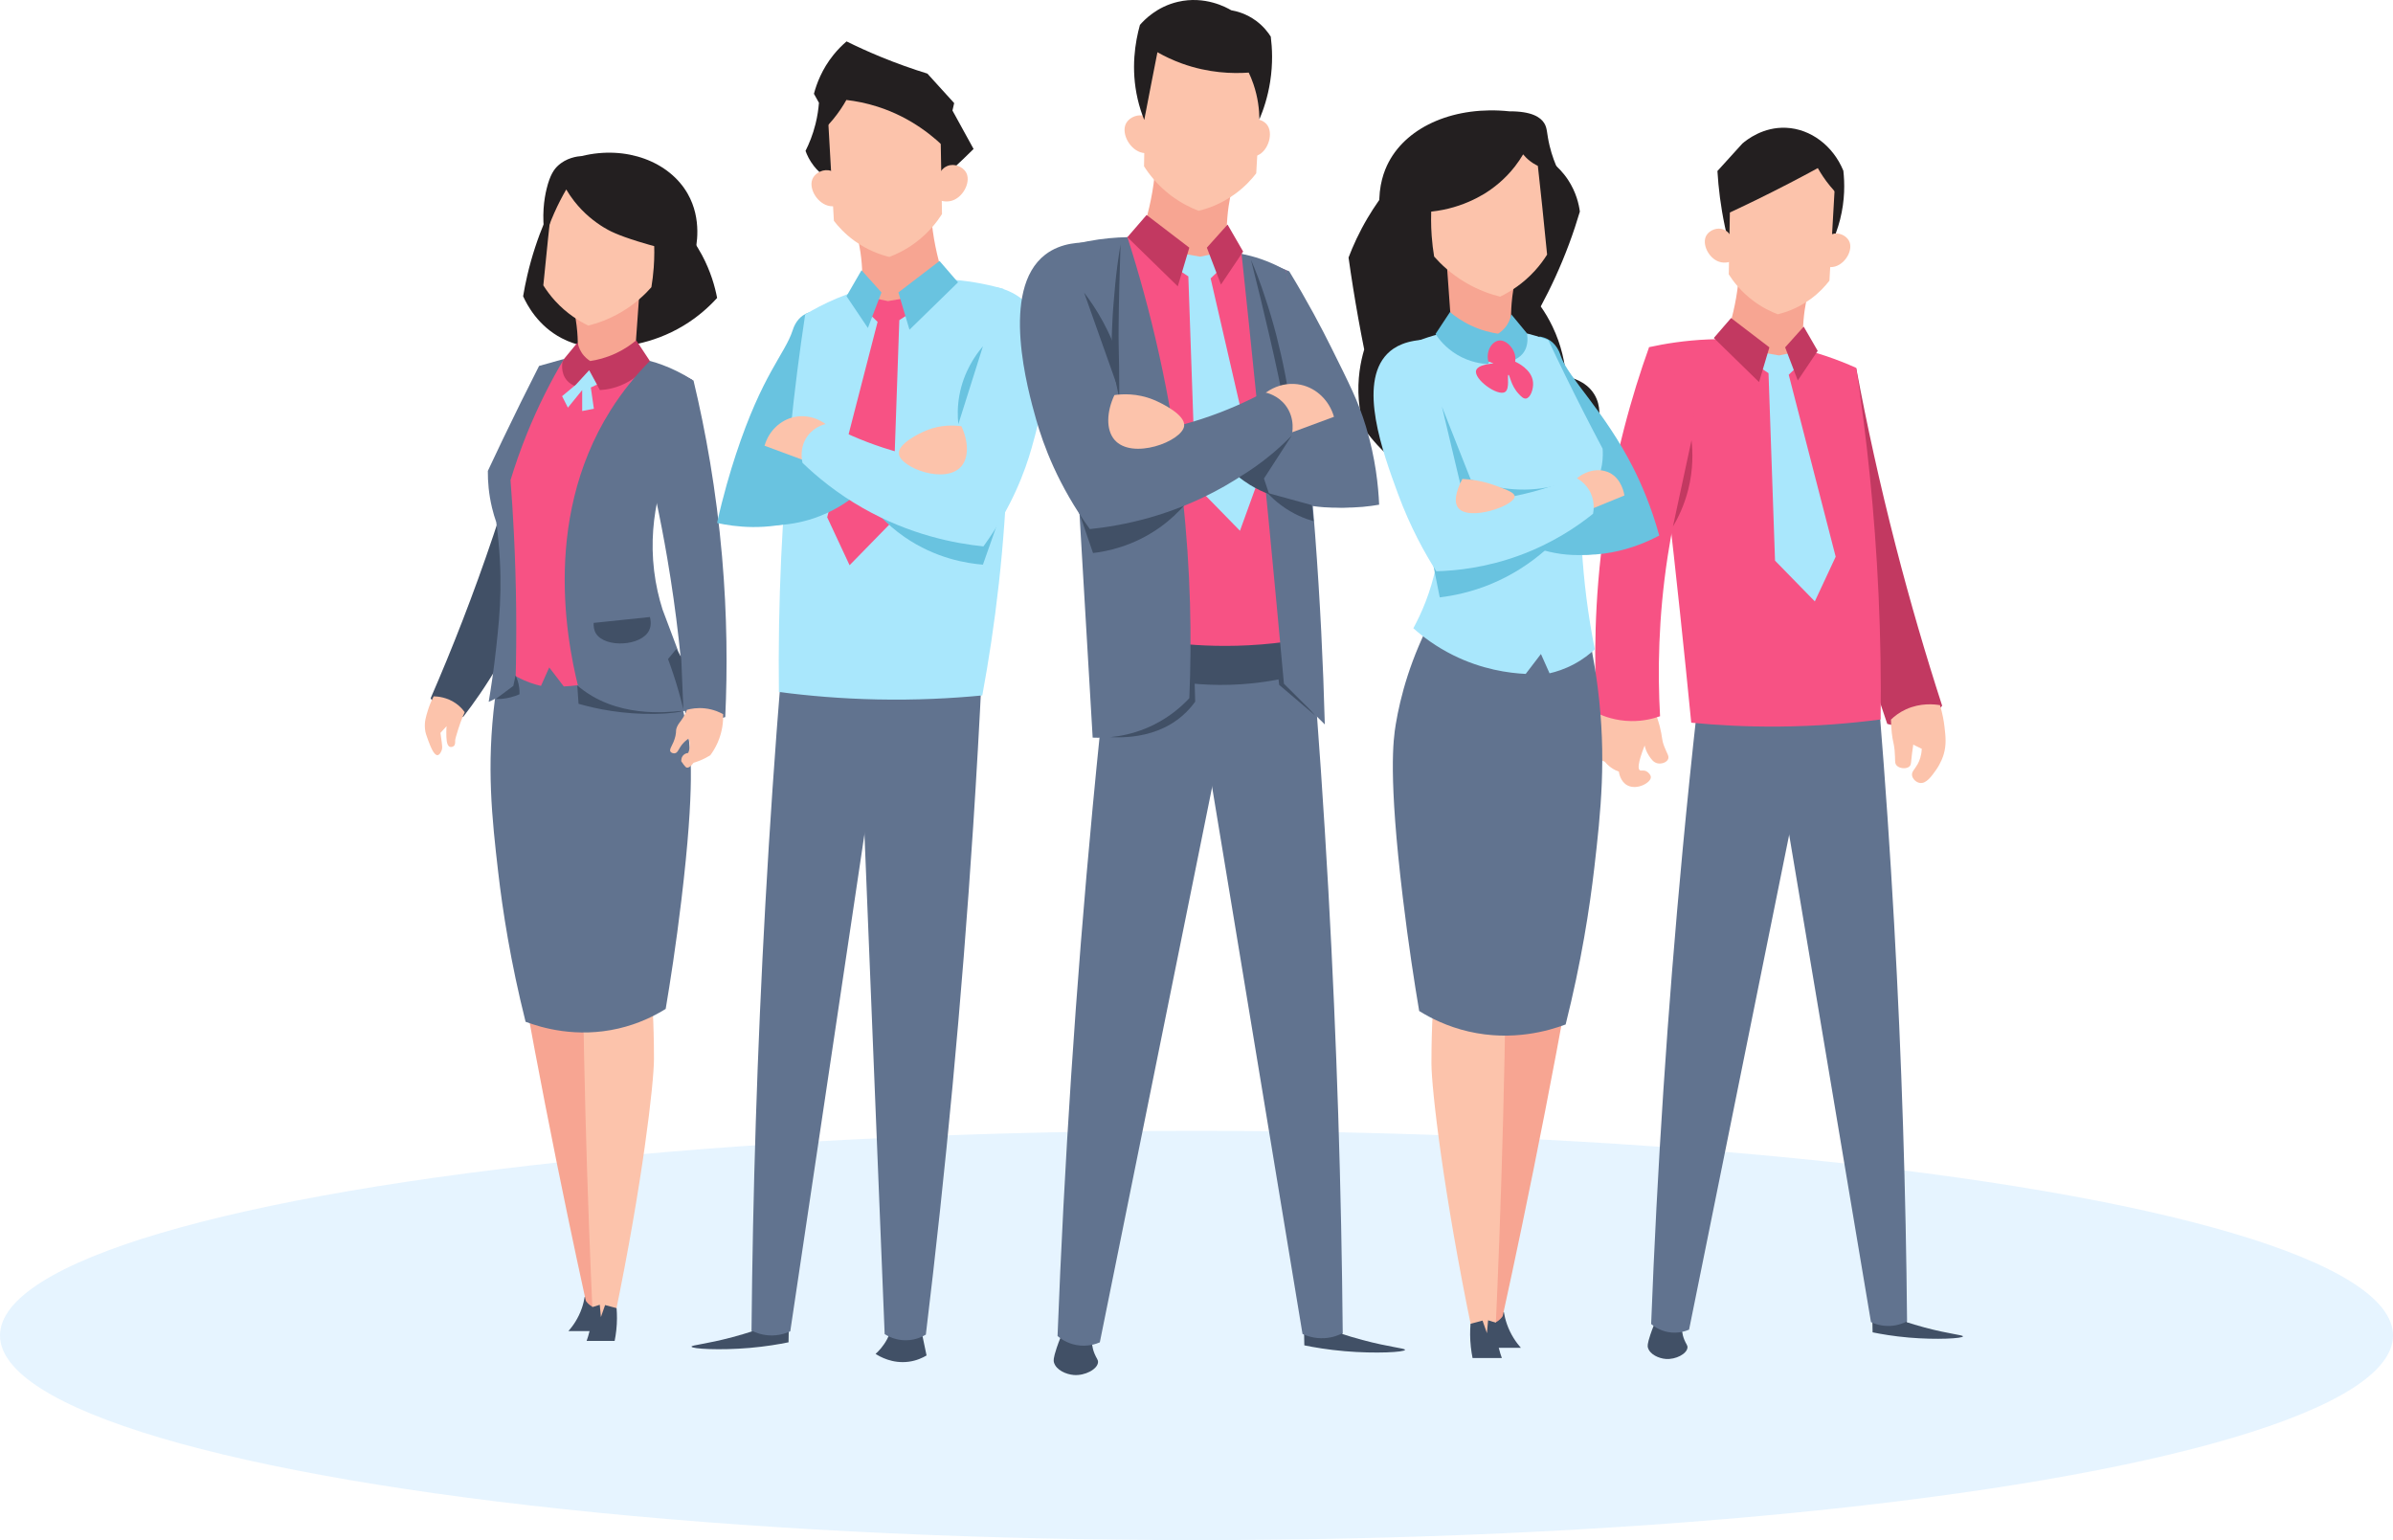 <?xml version="1.0" encoding="UTF-8" standalone="no"?>
<svg
   xmlns:dc="http://purl.org/dc/elements/1.1/"
   xmlns:cc="http://creativecommons.org/ns#"
   xmlns:rdf="http://www.w3.org/1999/02/22-rdf-syntax-ns#"
   xmlns:svg="http://www.w3.org/2000/svg"
   xmlns="http://www.w3.org/2000/svg"
   xmlns:sodipodi="http://sodipodi.sourceforge.net/DTD/sodipodi-0.dtd"
   xmlns:inkscape="http://www.inkscape.org/namespaces/inkscape"
   viewBox="0 0 214.56 138.102"
   version="1.1"
   id="svg430"
   sodipodi:docname="oczfp-icon.svg"
   inkscape:version="1.0.2-2 (e86c870879, 2021-01-15)">
  <sodipodi:namedview
     pagecolor="#ffffff"
     bordercolor="#666666"
     borderopacity="1"
     objecttolerance="10"
     gridtolerance="10"
     guidetolerance="10"
     inkscape:pageopacity="0"
     inkscape:pageshadow="2"
     inkscape:window-width="1920"
     inkscape:window-height="1046"
     id="namedview432"
     showgrid="false"
     inkscape:zoom="1.0486336"
     inkscape:cx="602.97613"
     inkscape:cy="178.24808"
     inkscape:window-x="-11"
     inkscape:window-y="-11"
     inkscape:window-maximized="1"
     inkscape:current-layer="svg430"
     inkscape:snap-global="false"
     inkscape:snap-bbox="true"
     inkscape:snap-object-midpoints="true"
     inkscape:snap-center="true"
     inkscape:snap-text-baseline="true"
     inkscape:bbox-paths="true"
     inkscape:bbox-nodes="true"
     inkscape:snap-bbox-edge-midpoints="true"
     inkscape:snap-bbox-midpoints="true"
     inkscape:object-paths="true"
     inkscape:snap-intersection-paths="true"
     inkscape:snap-smooth-nodes="true"
     inkscape:snap-midpoints="true"
     showguides="true"
     inkscape:guide-bbox="true"
     inkscape:snap-page="true"
     inkscape:document-rotation="0" />
  <defs
     id="defs4">
    <style
       id="style2">.cls-1{fill:#d2ebff;}.cls-2{fill:#dfeafe;}.cls-3{fill:#fff;}.cls-4{fill:#ffaa45;}.cls-5{fill:#3251b4;}.cls-6{fill:#fea815;}.cls-7{fill:#101e41;}.cls-8{fill:#b3cbf9;}.cls-9{fill:#608fdf;}.cls-10{fill:#23399b;}.cls-11{fill:#88c3fc;}.cls-12{opacity:0.3;}.cls-13{fill:#ffc8b7;}.cls-14{fill:#489bff;}</style>
    <linearGradient
       id="linear-gradient"
       x1="103.08"
       y1="69.34"
       x2="71.01"
       y2="114.05"
       gradientUnits="userSpaceOnUse"
       gradientTransform="translate(-73.17,277.031)">
      <stop
         offset="0"
         stop-color="#a737d5"
         id="stop4" />
      <stop
         offset="1"
         stop-color="#ef497a"
         id="stop6" />
    </linearGradient>
    <clipPath
       clipPathUnits="userSpaceOnUse"
       id="clipPath2834">
      <rect
         style="fill:#aae3f8;fill-opacity:1;stroke:none;stroke-width:0.754;stroke-linecap:round;stroke-linejoin:round;stroke-miterlimit:4;stroke-dasharray:none"
         id="rect2836"
         width="159.493"
         height="13.828"
         x="737.352"
         y="417.664"
         ry="0" />
    </clipPath>
  </defs>
  <title
     id="title6">Zasób 1</title>
  <g
     id="g1292"
     transform="translate(-948.52,-72.137)">
    <ellipse
       class="cls-1"
       cx="1055.8"
       cy="191.889"
       rx="107.28"
       ry="18.35"
       id="ellipse8"
       style="opacity:0.56;fill:#d2ebff" />
    <g
       id="g1178"
       transform="matrix(0.3,0,0,0.3,690.793,72.137)">
      <path
         d="m 1063.628,68.467 c 1.686,2.003 3.563,4.584 5.271,7.781 2.609,4.884 3.872,9.425 4.518,12.801 -2.329,2.568 -5.615,5.611 -10.04,8.283 -9.582,5.785 -19.006,6.513 -23.845,6.525 -3.596,0.009 -7.817,-0.3 -12.55,-2.76 -7.09,-3.685 -10.368,-9.949 -11.546,-12.551 0.341,-2.041 0.755,-4.135 1.255,-6.275 2.706,-11.588 7.162,-21.309 11.797,-29.116 11.713,5.104 23.427,10.207 35.14,15.311"
         style="fill:#231f20;fill-opacity:1;fill-rule:nonzero;stroke:none;stroke-width:0.133"
         id="path941" />
      <path
         d="m 1033.827,387.653 c -0.162,1.011 -0.422,2.142 -0.837,3.347 -1.073,3.117 -2.723,5.393 -4.016,6.861 3.319,0 6.638,0 9.958,0 2.479,-2.591 2.581,-6.371 0.668,-8.535 -1.347,-1.522 -3.584,-2.121 -5.773,-1.673"
         style="fill:#415066;fill-opacity:1;fill-rule:nonzero;stroke:none;stroke-width:0.133"
         id="path943" />
      <path
         d="m 1021.127,109.727 c -3.835,15.707 -8.614,32.583 -14.603,50.355 -5.947,17.649 -12.311,33.872 -18.719,48.611 0.41,0.812 1.613,2.931 4.183,4.351 2.369,1.308 4.6,1.307 5.522,1.255 6.372,-8.209 14.674,-20.781 20.89,-37.649 6.28,-17.045 8.097,-32.149 8.55,-42.587 l -5.823,-24.335"
         style="fill:#415066;fill-opacity:1;fill-rule:nonzero;stroke:none;stroke-width:0.133"
         id="path945" />
      <path
         d="m 1037.358,290.66 c 0.55,5.08 1.058,10.209 1.523,15.39 2.568,28.646 3.554,56.193 3.327,82.492 -0.064,0.116 -1.486,2.569 -4.165,2.515 -2.377,-0.048 -3.732,-2.028 -3.871,-2.239 -1.813,-8.284 -3.597,-16.629 -5.351,-25.034 -4.713,-22.588 -9.054,-44.876 -13.047,-66.844 7.194,-2.093 14.389,-4.185 21.583,-6.279"
         style="fill:#f7a592;fill-opacity:1;fill-rule:nonzero;stroke:none;stroke-width:0.133"
         id="path947" />
      <path
         d="m 1053.823,296.368 c 0.219,2.961 0.393,5.99 0.516,9.084 0,0 0.22,5.564 0.205,11.124 -0.019,7.245 -3.417,36.919 -11.682,76.809 -0.805,1.743 -2.675,2.606 -4.267,2.133 -1.201,-0.357 -2.115,-1.435 -2.384,-2.761 -0.394,-8.641 -0.753,-17.332 -1.077,-26.071 -0.86,-23.188 -1.449,-46.064 -1.786,-68.621 6.825,-0.565 13.65,-1.132 20.476,-1.697"
         style="fill:#fcc3ab;fill-opacity:1;fill-rule:nonzero;stroke:none;stroke-width:0.133"
         id="path949" />
      <path
         d="m 1010.188,191.456 c -0.969,4.109 -2.236,10.168 -3.18,17.571 -2.562,20.104 -0.878,35.56 0.966,51.539 1.341,11.62 3.715,26.971 8.2,44.844 4.681,1.756 15.191,4.929 27.777,2.008 6.035,-1.4 10.775,-3.791 14.094,-5.856 1.331,-7.878 3.071,-19.022 4.685,-32.463 4.171,-34.735 2.739,-45.157 2.008,-49.531 -1.286,-7.692 -4.112,-18.867 -11.088,-31.751 -14.488,1.213 -28.976,2.427 -43.463,3.639"
         style="fill:#61738f;fill-opacity:1;fill-rule:nonzero;stroke:none;stroke-width:0.133"
         id="path951" />
      <path
         d="m 1021.127,109.727 c 4.158,-1.564 10.463,-3.341 18.245,-3.356 12.549,-0.023 21.948,4.552 26.425,7.131 -1.947,5.217 -3.845,10.671 -5.662,16.359 -3.348,10.479 -6.028,20.516 -8.179,29.989 -0.107,3.937 0.121,8.889 1.258,14.471 1.55,7.604 4.226,13.621 6.505,17.805 -2.724,2.427 -6.49,5.269 -11.379,7.697 -8.286,4.116 -15.947,5.125 -20.749,5.355 -1.451,-1.896 -2.901,-3.792 -4.351,-5.689 -0.821,1.841 -1.643,3.681 -2.465,5.523 -1.861,-0.427 -4.339,-1.193 -7.028,-2.636 -2.585,-1.387 -4.537,-2.953 -5.902,-4.225 0.914,-4.593 1.724,-9.465 2.376,-14.601 1.26,-9.935 1.712,-19.155 1.678,-27.473 -1.109,-0.909 -2.418,-2.205 -3.566,-3.985 -2.961,-4.593 -2.877,-9.361 -2.726,-11.324 1.825,-3.44 3.643,-6.936 5.453,-10.487 3.542,-6.949 6.893,-13.805 10.067,-20.552"
         style="fill:#f75284;fill-opacity:1;fill-rule:nonzero;stroke:none;stroke-width:0.133"
         id="path953" />
      <path
         d="m 1063.646,112.303 c 0.905,0.48 1.811,0.959 2.716,1.439 3.61,15.085 6.808,32.755 8.532,52.616 1.535,17.688 1.616,33.819 0.952,47.973 -1.19,0.405 -3.446,1.001 -6.274,0.671 -2.684,-0.315 -4.66,-1.319 -5.723,-1.96 -0.864,-14.153 -2.511,-29.672 -5.345,-46.273 -2.062,-12.08 -4.52,-23.375 -7.181,-33.827 1.477,-2.912 3.11,-5.931 4.918,-9.029 2.458,-4.211 4.953,-8.079 7.406,-11.609"
         style="fill:#61738f;fill-opacity:1;fill-rule:nonzero;stroke:none;stroke-width:0.133"
         id="path955" />
      <path
         d="m 1030.563,92.421 c 0.448,1.96 0.831,4.195 1.043,6.667 0.347,4.061 0.135,7.64 -0.251,10.543 1.192,0.427 2.515,0.812 3.962,1.105 5.365,1.089 10.043,0.436 13.232,-0.352 0.585,-8.2 1.171,-16.399 1.757,-24.597 -6.581,2.211 -13.162,4.423 -19.742,6.635"
         style="fill:#f7a592;fill-opacity:1;fill-rule:nonzero;stroke:none;stroke-width:0.133"
         id="path957-5" />
      <path
         d="m 988.696,208.137 c -0.853,1.64 -1.372,3.067 -1.692,4.088 -0.629,2.009 -1.104,3.58 -0.895,5.656 0.119,1.185 0.421,1.979 0.956,3.407 0.635,1.699 1.686,4.504 2.79,4.429 0.744,-0.051 1.214,-1.389 1.255,-1.505 0.204,-0.583 0.167,-1.053 0,-2.385 -0.126,-1 -0.253,-1.923 -0.377,-2.76 0.61,-0.673 1.221,-1.345 1.832,-2.019 -0.041,0.411 -0.087,1.035 -0.085,1.795 0.005,1.731 0.011,3.94 1.015,4.365 0.419,0.177 0.958,0.02 1.255,-0.251 0.435,-0.399 0.368,-1.064 0.377,-1.632 0.006,-0.388 0.297,-1.347 0.879,-3.263 0.344,-1.135 0.946,-2.915 1.966,-5.192 -0.531,-0.755 -1.366,-1.735 -2.616,-2.617 -2.667,-1.881 -5.497,-2.093 -6.658,-2.116"
         style="fill:#fcc3ab;fill-opacity:1;fill-rule:nonzero;stroke:none;stroke-width:0.133"
         id="path959-9" />
      <path
         d="m 1024.552,55.929 c -0.574,5.139 -1.134,10.312 -1.678,15.52 -0.484,4.637 -0.95,9.251 -1.398,13.841 0.902,1.441 2.046,3.02 3.495,4.613 3.455,3.797 7.186,6.071 9.927,7.411 2.583,-0.639 6.124,-1.808 9.927,-4.055 4.183,-2.472 7.102,-5.311 8.948,-7.411 0.304,-1.837 0.547,-3.797 0.699,-5.872 0.452,-6.189 -0.039,-11.684 -0.839,-16.217 -1.55,-1.795 -7.291,-7.995 -16.778,-9.229 -5.446,-0.707 -9.873,0.515 -12.304,1.399"
         style="fill:#fcc3ab;fill-opacity:1;fill-rule:nonzero;stroke:none;stroke-width:0.133"
         id="path961" />
      <path
         d="m 1031.732,102.352 c -1.485,1.799 -2.97,3.597 -4.455,5.396 -0.098,0.415 -0.794,3.587 1.255,5.961 0.792,0.917 1.718,1.396 2.346,1.645 1.433,-1.56 2.866,-3.12 4.299,-4.68 1.069,1.973 2.137,3.947 3.206,5.921 1.732,-0.091 5.2,-0.508 8.853,-2.699 3.292,-1.975 5.208,-4.476 6.144,-5.899 -1.381,-2.091 -2.761,-4.183 -4.142,-6.275 -1.427,1.197 -3.45,2.651 -6.092,3.884 -2.976,1.389 -5.683,2.009 -7.655,2.303 -0.631,-0.391 -1.744,-1.196 -2.631,-2.609 -0.729,-1.161 -1.01,-2.26 -1.13,-2.949"
         style="fill:#c23961;fill-opacity:1;fill-rule:nonzero;stroke:none;stroke-width:0.133"
         id="path963" />
      <path
         d="m 1028.327,56.629 c 0.659,1.12 1.443,2.299 2.377,3.495 2.918,3.739 6.186,6.22 8.808,7.829 1.71,1.051 4.044,2.273 10.206,4.195 4.095,1.276 9.822,2.843 16.921,4.1 0.646,-2.571 2.336,-10.701 -2.008,-18.323 -5.486,-9.629 -18.371,-14.535 -31.625,-11.296 -1.415,0.095 -4.691,0.519 -7.279,3.012 -0.973,0.939 -2.229,2.535 -3.263,6.777 -0.734,3.011 -1.523,8.035 -0.502,14.559 0.714,-2.24 1.615,-4.689 2.761,-7.28 1.17,-2.644 2.403,-5.001 3.604,-7.068"
         style="fill:#231f20;fill-opacity:1;fill-rule:nonzero;stroke:none;stroke-width:0.133"
         id="path965" />
      <path
         d="m 1035.918,390.75 c 0.063,1.134 0.057,2.429 -0.083,3.849 -0.247,2.488 -0.832,4.583 -1.422,6.191 2.791,0 5.582,0 8.373,0 0.2,-0.984 0.372,-2.045 0.495,-3.179 0.268,-2.469 0.241,-4.701 0.083,-6.61 -1.143,-0.307 -2.286,-0.614 -3.43,-0.92 -0.418,1.199 -0.836,2.399 -1.255,3.597 -0.112,-1.227 -0.223,-2.453 -0.334,-3.681 -0.809,0.252 -1.618,0.503 -2.427,0.754"
         style="fill:#415066;fill-opacity:1;fill-rule:nonzero;stroke:none;stroke-width:0.133"
         id="path967" />
      <path
         d="m 1053.336,107.873 c -4.181,4.208 -8.214,9.108 -11.797,14.809 -21.155,33.667 -12.383,72.681 -8.785,85.841 3.286,1.519 7.598,3.101 12.801,4.016 9.655,1.697 17.734,0.277 22.589,-1.004 -3.681,-9.789 -7.362,-19.577 -11.044,-29.367 -1.081,-3.408 -1.995,-7.271 -2.51,-11.545 -2.072,-17.189 3.467,-31.285 7.279,-38.905 1.353,-6.065 2.705,-12.132 4.058,-18.197 -1.319,-0.855 -2.81,-1.725 -4.476,-2.552 -2.951,-1.465 -5.724,-2.439 -8.116,-3.096"
         style="fill:#61738f;fill-opacity:1;fill-rule:nonzero;stroke:none;stroke-width:0.133"
         id="path969" />
      <path
         d="m 1062.874,212.54 c 0.01,0.152 -2.63,0.741 -7.948,0.837 -9.609,0.172 -17.49,-1.459 -22.924,-3.012 -0.126,-1.827 -0.251,-3.653 -0.377,-5.48 1.003,0.856 2.476,2.008 4.393,3.137 12.296,7.245 26.838,4.163 26.857,4.517"
         style="fill:#415066;fill-opacity:1;fill-rule:nonzero;stroke:none;stroke-width:0.133"
         id="path971" />
      <path
         d="m 1027.651,107.288 c -3.822,6.433 -7.723,13.993 -11.211,22.673 -1.898,4.724 -3.467,9.264 -4.769,13.555 0.4,5.176 0.737,10.448 1.004,15.812 0.77,15.485 0.884,30.319 0.502,44.427 -0.748,0.921 -1.737,1.976 -3.012,3.012 -1.839,1.495 -3.634,2.428 -5.02,3.012 0.682,-4.028 1.534,-9.612 2.259,-16.315 0.617,-5.705 1.157,-10.708 1.255,-17.068 0.077,-5.009 -0.104,-11.972 -1.255,-20.331 -0.458,-1.312 -0.886,-2.736 -1.255,-4.267 -0.999,-4.145 -1.282,-7.913 -1.255,-11.044 1.48,-3.165 2.985,-6.345 4.518,-9.537 3.568,-7.435 7.168,-14.713 10.793,-21.837 2.482,-0.697 4.964,-1.395 7.446,-2.092"
         style="fill:#61738f;fill-opacity:1;fill-rule:nonzero;stroke:none;stroke-width:0.133"
         id="path973" />
      <path
         d="m 1013.177,201.915 c 0.421,0.86 0.89,2.08 1.087,3.597 0.097,0.745 0.111,1.423 0.084,2.008 -0.753,0.332 -1.648,0.661 -2.677,0.92 -1.721,0.433 -3.252,0.527 -4.434,0.503 1.757,-1.311 3.514,-2.621 5.271,-3.932 0.223,-1.032 0.446,-2.064 0.669,-3.096"
         style="fill:#415066;fill-opacity:1;fill-rule:nonzero;stroke:none;stroke-width:0.133"
         id="path975" />
      <path
         d="m 1053.336,184.428 c -5.606,0.587 -11.211,1.172 -16.817,1.757 -0.059,1.075 0.089,2.251 0.753,3.263 2.796,4.257 13.495,3.692 15.813,-1.004 0.377,-0.764 0.731,-2.039 0.251,-4.016"
         style="fill:#415066;fill-opacity:1;fill-rule:nonzero;stroke:none;stroke-width:0.133"
         id="path977" />
      <path
         d="m 1037.495,114.955 -1.823,0.867 0.911,6.36 -3.495,0.669 v -6.255 l -4.267,5.249 -1.738,-3.429 4.162,-3.461 3.932,-4.28 2.318,4.28"
         style="fill:#a9e7fc;fill-opacity:1;fill-rule:nonzero;stroke:none;stroke-width:0.133"
         id="path979" />
      <path
         d="m 1064.401,212.155 c -0.196,0.515 -0.544,1.335 -1.12,2.275 -0.85,1.389 -1.432,1.792 -1.889,2.916 -0.425,1.045 -0.1,1.135 -0.43,2.619 -0.617,2.775 -2.082,3.937 -1.444,4.756 0.282,0.36 0.85,0.497 1.256,0.436 0.916,-0.137 1.091,-1.285 2.176,-2.639 0.62,-0.773 1.316,-1.339 1.948,-1.755 0.2,0.567 0.443,1.513 0.31,2.663 -0.076,0.661 -0.256,1.208 -0.432,1.619 -0.26,0.029 -0.774,0.123 -1.242,0.488 -0.929,0.725 -0.841,1.877 -0.828,2.015 0.147,0.237 0.369,0.573 0.673,0.955 0.448,0.563 0.672,0.844 0.928,0.921 0.571,0.169 1.381,-0.459 2.06,-1.429 0.609,-0.181 1.259,-0.404 1.938,-0.681 1.207,-0.492 2.232,-1.041 3.079,-1.569 0.748,-1.013 1.532,-2.273 2.198,-3.787 1.479,-3.364 1.695,-6.449 1.64,-8.487 -1.055,-0.589 -2.896,-1.444 -5.346,-1.729 -2.383,-0.279 -4.323,0.099 -5.476,0.415"
         style="fill:#fcc3ab;fill-opacity:1;fill-rule:nonzero;stroke:none;stroke-width:0.133"
         id="path981" />
      <path
         d="m 1063.326,212.005 c -0.44,-1.829 -0.934,-3.713 -1.491,-5.645 -0.961,-3.336 -2.007,-6.463 -3.089,-9.373 0.817,-0.995 1.633,-1.988 2.45,-2.983 0.497,0.816 0.994,1.633 1.491,2.449 0.213,5.184 0.426,10.368 0.639,15.552"
         style="fill:#415066;fill-opacity:1;fill-rule:nonzero;stroke:none;stroke-width:0.133"
         id="path983" />
      <path
         d="m 1361.739,396.051 c -0.039,1.099 0.053,2.659 0.724,4.343 0.557,1.398 1.035,1.678 0.965,2.413 -0.175,1.839 -3.489,3.621 -6.513,3.377 -2.045,-0.165 -4.719,-1.317 -5.308,-3.377 -0.117,-0.408 -0.211,-1.057 0.724,-3.86 0.689,-2.07 1.408,-3.717 1.929,-4.825 2.493,0.643 4.987,1.286 7.479,1.929"
         style="fill:#415066;fill-opacity:1;fill-rule:nonzero;stroke:none;stroke-width:0.133"
         id="path985" />
      <path
         d="m 1427.911,391.596 c 0.363,1.207 0.724,2.414 1.087,3.619 1.304,0.423 3.12,0.983 5.307,1.568 7.399,1.98 11.484,2.218 11.46,2.655 -0.035,0.621 -7.801,1.079 -16.164,0.361 -4.568,-0.392 -8.308,-1.046 -10.845,-1.565 -0.053,-2.842 -0.107,-5.683 -0.161,-8.526 3.107,0.629 6.212,1.259 9.317,1.888"
         style="fill:#415066;fill-opacity:1;fill-rule:nonzero;stroke:none;stroke-width:0.133"
         id="path987" />
      <path
         d="m 1413.852,109.953 c 3.152,16.841 7.032,34.635 11.819,53.22 4.347,16.88 9.029,32.816 13.872,47.768 -0.876,1.117 -3.12,3.671 -6.996,5.067 -4.329,1.559 -8.069,0.728 -9.409,0.361 -5.336,-15.881 -10.672,-31.764 -16.008,-47.647 l 6.723,-58.769"
         style="fill:#c23961;fill-opacity:1;fill-rule:nonzero;stroke:none;stroke-width:0.133"
         id="path989" />
      <path
         d="m 1420.855,212.672 c 1.68,20.731 3.137,41.884 4.343,63.447 2.288,40.944 3.511,80.591 3.86,118.835 -0.956,0.496 -2.635,1.208 -4.835,1.349 -2.779,0.179 -4.92,-0.647 -5.951,-1.125 -9.231,-55.003 -18.463,-110.005 -27.695,-165.008 1.729,-5.496 3.459,-10.993 5.187,-16.489 8.364,-0.336 16.728,-0.672 25.091,-1.008"
         style="fill:#61738f;fill-opacity:1;fill-rule:nonzero;stroke:none;stroke-width:0.133"
         id="path991" />
      <path
         d="m 1366.332,211.665 c -1.549,13.951 -2.999,28.051 -4.343,42.297 -4.588,48.654 -7.645,95.952 -9.417,141.777 0.759,0.645 2.487,1.939 5.065,2.412 2.997,0.551 5.369,-0.332 6.273,-0.724 12.387,-61.25 24.775,-122.499 37.161,-183.748 -11.58,-0.672 -23.16,-1.343 -34.74,-2.015"
         style="fill:#61738f;fill-opacity:1;fill-rule:nonzero;stroke:none;stroke-width:0.133"
         id="path993" />
      <path
         d="m 1336.853,212.439 c -0.177,3.075 -0.421,5.561 -0.616,7.3 -0.368,3.279 -0.712,5.239 0.513,6.683 0.599,0.705 1.371,1.051 1.953,1.233 0.407,0.503 1.009,1.145 1.851,1.748 0.889,0.637 1.736,1.012 2.365,1.235 0.052,0.379 0.453,3.003 2.571,4.112 2.853,1.496 6.887,-0.773 6.991,-2.365 0.045,-0.695 -0.641,-1.497 -1.336,-1.851 -0.889,-0.451 -1.527,-0.032 -1.953,-0.308 -0.585,-0.379 -0.675,-2.001 1.439,-7.403 0.151,0.719 0.473,1.828 1.235,2.981 0.701,1.065 1.399,2.124 2.672,2.365 1.149,0.217 2.631,-0.255 3.085,-1.233 0.427,-0.919 -0.325,-1.688 -1.131,-3.805 -0.873,-2.292 -0.488,-2.689 -1.337,-5.963 -0.324,-1.248 -0.856,-3.028 -1.748,-5.141 -5.517,0.137 -11.035,0.275 -16.553,0.412"
         style="fill:#fcc3ab;fill-opacity:1;fill-rule:nonzero;stroke:none;stroke-width:0.133"
         id="path995" />
      <path
         d="m 1351.96,103.764 c 1.911,15.069 3.751,30.289 5.517,45.659 2.581,22.468 4.936,44.667 7.076,66.585 7.968,0.777 16.797,1.249 26.357,1.161 11.121,-0.1 21.268,-0.94 30.256,-2.127 0.145,-12.015 -0.039,-24.576 -0.643,-37.635 -1.121,-24.257 -3.533,-46.815 -6.672,-67.455 -5.547,-2.492 -12.419,-4.967 -20.488,-6.617 -17.293,-3.533 -32.047,-1.632 -41.404,0.428"
         style="fill:#f75284;fill-opacity:1;fill-rule:nonzero;stroke:none;stroke-width:0.133"
         id="path997" />
      <path
         d="m 1351.96,103.764 c -5.169,14.389 -10.401,32.747 -13.445,54.421 -2.979,21.212 -3.067,39.925 -2.135,54.965 1.98,0.936 5.543,2.304 10.169,2.375 3.757,0.057 6.776,-0.763 8.685,-1.448 -0.744,-13.164 -0.533,-29.432 2.275,-47.781 2.193,-14.335 5.503,-26.873 8.964,-37.349 -0.624,-3.428 -2.004,-8.675 -5.336,-14.299 -3.064,-5.172 -6.621,-8.709 -9.177,-10.884"
         style="fill:#f75284;fill-opacity:1;fill-rule:nonzero;stroke:none;stroke-width:0.133"
         id="path999" />
      <path
         d="m 1375.611,71.979 c -0.363,-1.428 -0.704,-2.895 -1.023,-4.401 -1.232,-5.847 -1.905,-11.369 -2.208,-16.461 2.484,-2.737 4.968,-5.475 7.452,-8.211 1.301,-1.113 6.211,-5.04 13.107,-4.712 7.341,0.348 14.009,5.379 17.077,12.837 0.403,3.589 0.513,8.727 -0.976,14.584 -0.693,2.733 -1.603,5.1 -2.524,7.076 -10.301,-0.237 -20.604,-0.475 -30.905,-0.712"
         style="fill:#231f20;fill-opacity:1;fill-rule:nonzero;stroke:none;stroke-width:0.133"
         id="path1001" />
      <path
         d="m 1378.851,81.675 c -0.111,1.64 -0.284,3.351 -0.533,5.121 -0.825,5.873 -2.293,11.017 -3.912,15.341 5.588,3.056 11.177,6.112 16.767,9.168 2.437,-1.305 4.876,-2.609 7.313,-3.913 -0.359,-2.437 -0.603,-5.315 -0.533,-8.537 0.095,-4.412 0.751,-8.208 1.495,-11.204 -6.865,-1.992 -13.731,-3.984 -20.596,-5.976"
         style="fill:#f7a592;fill-opacity:1;fill-rule:nonzero;stroke:none;stroke-width:0.133"
         id="path1003" />
      <path
         d="m 1375.768,82.004 c 1.325,2.08 3.587,5.069 7.161,7.785 2.784,2.113 5.469,3.383 7.497,4.152 2.364,-0.581 6.017,-1.8 9.756,-4.52 2.599,-1.891 4.439,-3.924 5.676,-5.533 0.603,-10.591 1.204,-21.181 1.807,-31.772 -1.823,-1.717 -4.532,-3.759 -8.208,-5.039 -11.216,-3.909 -21.552,2.697 -23.131,3.74 -0.185,10.396 -0.372,20.792 -0.559,31.187"
         style="fill:#fcc3ab;fill-opacity:1;fill-rule:nonzero;stroke:none;stroke-width:0.133"
         id="path1005" />
      <path
         d="m 1376.892,72.261 c -0.196,-1.652 -1.184,-3.053 -2.601,-3.637 -1.999,-0.824 -4.245,0.224 -5.143,1.641 -1.575,2.488 0.531,6.867 3.684,7.956 1.727,0.597 3.357,0.067 4.065,-0.216 0,-1.915 0,-3.829 -0.01,-5.744"
         style="fill:#fcc3ab;fill-opacity:1;fill-rule:nonzero;stroke:none;stroke-width:0.133"
         id="path1007" />
      <path
         d="m 1403.827,73.475 c 0.289,-1.639 1.356,-2.981 2.804,-3.483 2.043,-0.708 4.227,0.464 5.041,1.931 1.431,2.573 -0.921,6.827 -4.132,7.735 -1.757,0.496 -3.356,-0.127 -4.047,-0.448 0.111,-1.912 0.221,-3.824 0.333,-5.735"
         style="fill:#fcc3ab;fill-opacity:1;fill-rule:nonzero;stroke:none;stroke-width:0.133"
         id="path1009" />
      <path
         d="m 1408.563,58.369 c -0.831,-0.828 -1.695,-1.767 -2.559,-2.824 -1.52,-1.861 -2.701,-3.675 -3.619,-5.3 -2.743,1.497 -5.54,2.987 -8.391,4.467 -6.775,3.517 -13.431,6.76 -19.939,9.748 0.18,-4.717 0.359,-9.435 0.539,-14.152 2.045,-1.685 6.792,-5.108 13.705,-5.948 11.003,-1.336 18.956,4.909 20.497,6.171 -0.077,2.613 -0.156,5.227 -0.235,7.839"
         style="fill:#231f20;fill-opacity:1;fill-rule:nonzero;stroke:none;stroke-width:0.133"
         id="path1011" />
      <path
         d="m 1393.695,112.009 c 1.169,-1.119 2.339,-2.239 3.508,-3.359 -0.603,-1.125 -1.205,-2.251 -1.809,-3.377 -1.528,0.323 -3.056,0.644 -4.584,0.965 -2.091,-0.363 -4.181,-0.724 -6.272,-1.085 -0.715,0.977 -1.429,1.955 -2.144,2.932 1.753,1.149 3.505,2.299 5.259,3.448 l 1.945,56.044 11.897,12.181 c 2.077,-4.452 4.155,-8.904 6.232,-13.356 -4.677,-18.131 -9.355,-36.261 -14.032,-54.393"
         style="fill:#a9e7fc;fill-opacity:1;fill-rule:nonzero;stroke:none;stroke-width:0.133"
         id="path1013" />
      <path
         d="m 1359.085,157.384 c 1.545,-2.593 3.391,-6.332 4.584,-11.097 1.525,-6.091 1.351,-11.323 0.965,-14.717 -1.851,8.605 -3.7,17.209 -5.549,25.815"
         style="fill:#c23961;fill-opacity:1;fill-rule:nonzero;stroke:none;stroke-width:0.133"
         id="path1015" />
      <path
         d="m 1438.901,210.771 c 0.785,2.596 1.148,4.795 1.332,6.355 0.363,3.067 0.621,5.46 -0.241,8.396 -0.127,0.429 -0.736,2.432 -2.301,4.652 -1.288,1.827 -2.868,4.067 -4.723,3.859 -1.156,-0.131 -2.264,-1.192 -2.423,-2.269 -0.167,-1.137 0.801,-1.769 1.696,-3.404 0.541,-0.993 1.117,-2.467 1.211,-4.539 -0.848,-0.416 -1.696,-0.832 -2.544,-1.249 -0.093,0.588 -0.229,1.496 -0.363,2.611 -0.335,2.809 -0.235,3.479 -0.848,3.971 -0.884,0.711 -2.697,0.607 -3.633,-0.227 -0.855,-0.761 -0.436,-1.651 -0.727,-4.652 -0.224,-2.316 -0.536,-2.435 -0.848,-5.22 -0.188,-1.688 -0.233,-3.073 -0.241,-3.971 0.971,-0.943 2.439,-2.131 4.481,-3.064 4.355,-1.989 8.492,-1.528 10.172,-1.248"
         style="fill:#fcc3ab;fill-opacity:1;fill-rule:nonzero;stroke:none;stroke-width:0.133"
         id="path1017" />
      <path
         d="m 1398.168,97.633 c -1.849,2.064 -3.699,4.129 -5.549,6.193 1.26,3.297 2.52,6.593 3.78,9.891 1.984,-2.948 3.968,-5.897 5.951,-8.845 -1.393,-2.413 -2.788,-4.825 -4.181,-7.239"
         style="fill:#c23961;fill-opacity:1;fill-rule:nonzero;stroke:none;stroke-width:0.133"
         id="path1019" />
      <path
         d="m 1387.915,103.827 c -1.032,3.457 -2.064,6.915 -3.096,10.373 -4.503,-4.396 -9.007,-8.792 -13.509,-13.188 1.715,-1.984 3.431,-3.968 5.147,-5.951 3.819,2.921 7.639,5.843 11.459,8.765"
         style="fill:#c23961;fill-opacity:1;fill-rule:nonzero;stroke:none;stroke-width:0.133"
         id="path1021" />
      <path
         d="m 1125.595,396.746 c -0.261,1.006 -0.685,2.247 -1.4,3.576 -1.095,2.039 -2.429,3.46 -3.421,4.354 1.193,0.77 5.003,3.01 9.952,2.333 2.333,-0.32 4.133,-1.18 5.287,-1.867 -0.576,-2.747 -1.152,-5.493 -1.728,-8.24 -2.896,-0.052 -5.793,-0.104 -8.689,-0.156"
         style="fill:#415066;fill-opacity:1;fill-rule:nonzero;stroke:none;stroke-width:0.133"
         id="path1023" />
      <path
         d="m 1084.929,394.084 c -0.389,1.296 -0.777,2.591 -1.166,3.885 -1.401,0.455 -3.351,1.056 -5.699,1.684 -7.944,2.125 -12.33,2.383 -12.304,2.849 0.036,0.668 8.376,1.159 17.355,0.389 4.904,-0.421 8.92,-1.125 11.645,-1.681 0.058,-3.052 0.115,-6.103 0.173,-9.153 -3.335,0.676 -6.67,1.351 -10.004,2.027"
         style="fill:#415066;fill-opacity:1;fill-rule:nonzero;stroke:none;stroke-width:0.133"
         id="path1025" />
      <path
         d="m 1092.505,201.971 c -1.803,22.257 -3.369,44.971 -4.662,68.123 -2.457,43.963 -3.77,86.532 -4.145,127.595 1.027,0.533 2.828,1.297 5.191,1.449 2.984,0.192 5.283,-0.694 6.39,-1.208 8.952,-59.995 17.904,-119.988 26.855,-179.981 -0.896,-4.965 -1.792,-9.931 -2.688,-14.896 -8.98,-0.361 -17.961,-0.721 -26.94,-1.081"
         style="fill:#61738f;fill-opacity:1;fill-rule:nonzero;stroke:none;stroke-width:0.133"
         id="path1027" />
      <path
         d="m 1152.539,201.419 c -0.732,15.053 -1.595,30.248 -2.595,45.58 -3.416,52.36 -8.225,103.024 -14.145,151.908 -0.913,0.555 -2.967,1.632 -5.781,1.694 -3.271,0.073 -5.635,-1.267 -6.527,-1.834 -2.708,-67.042 -5.416,-134.084 -8.124,-201.125 12.391,1.259 24.782,2.517 37.172,3.777"
         style="fill:#61738f;fill-opacity:1;fill-rule:nonzero;stroke:none;stroke-width:0.133"
         id="path1029" />
      <path
         d="m 1109.144,150.593 c -2.714,1.665 -6.122,3.385 -10.215,4.699 -10.781,3.46 -20.322,2.171 -25.536,1.021 1.893,-8.477 3.97,-15.419 5.618,-20.429 7.92,-24.081 14.591,-29.937 16.956,-37.079 0.236,-0.712 0.953,-3.019 3.064,-4.495 1.172,-0.817 2.382,-1.107 3.167,-1.225 0.222,3.8 0.493,7.648 0.817,11.543 1.348,16.201 3.475,31.543 6.129,45.965"
         style="fill:#69c3e0;fill-opacity:1;fill-rule:nonzero;stroke:none;stroke-width:0.133"
         id="path1031" />
      <path
         d="m 1158.991,86.344 c 1.211,15.223 1.789,31.975 1.276,50.028 -0.76,26.777 -3.764,50.801 -7.597,71.493 -9.376,0.909 -19.916,1.433 -31.425,1.193 -10.717,-0.223 -20.554,-1.071 -29.362,-2.229 -0.155,-12.901 0.043,-26.388 0.691,-40.409 1.204,-26.045 3.794,-50.265 7.164,-72.428 5.138,-3.087 12.615,-6.751 22.176,-8.873 16.319,-3.623 29.961,-0.809 37.079,1.225"
         style="fill:#a9e7fc;fill-opacity:1;fill-rule:nonzero;stroke:none;stroke-width:0.133"
         id="path1033" />
      <path
         d="m 1140.797,53.217 c 0.916,-0.808 1.835,-1.635 2.757,-2.479 2.275,-2.08 4.444,-4.155 6.513,-6.212 -2.104,-3.829 -4.208,-7.657 -6.311,-11.487 0.169,-0.741 0.339,-1.481 0.509,-2.223 -2.668,-2.939 -5.335,-5.877 -8.003,-8.816 -4.413,-1.361 -9.132,-3.023 -14.073,-5.06 -3.594,-1.481 -6.957,-3.017 -10.086,-4.563 -1.257,1.075 -2.607,2.404 -3.918,4.033 -3.429,4.257 -5.035,8.617 -5.831,11.621 0.5,0.897 1,1.795 1.5,2.692 -0.144,1.843 -0.443,3.98 -1.023,6.316 -0.809,3.255 -1.933,5.96 -2.988,8.056 0.426,1.193 1.171,2.839 2.493,4.524 1.858,2.367 3.975,3.685 5.275,4.361 11.062,-0.255 22.124,-0.509 33.185,-0.765"
         style="fill:#231f20;fill-opacity:1;fill-rule:nonzero;stroke:none;stroke-width:0.133"
         id="path1035" />
      <path
         d="m 1137.318,63.629 c 0.12,1.761 0.305,3.597 0.573,5.5 0.887,6.305 2.461,11.828 4.201,16.471 -6.001,3.281 -12.003,6.563 -18.004,9.844 -2.617,-1.401 -5.235,-2.801 -7.853,-4.201 0.385,-2.617 0.647,-5.707 0.573,-9.167 -0.102,-4.737 -0.806,-8.813 -1.604,-12.031 7.371,-2.139 14.743,-4.277 22.113,-6.416"
         style="fill:#f7a592;fill-opacity:1;fill-rule:nonzero;stroke:none;stroke-width:0.133"
         id="path1037" />
      <path
         d="m 1140.628,63.983 c -1.424,2.235 -3.851,5.444 -7.689,8.359 -2.989,2.271 -5.873,3.633 -8.051,4.459 -2.539,-0.624 -6.461,-1.933 -10.475,-4.853 -2.79,-2.029 -4.766,-4.213 -6.094,-5.94 -0.646,-11.372 -1.293,-22.744 -1.94,-34.116 1.958,-1.843 4.867,-4.035 8.813,-5.409 12.043,-4.197 23.142,2.896 24.837,4.016 0.2,11.163 0.4,22.324 0.6,33.485"
         style="fill:#fcc3ab;fill-opacity:1;fill-rule:nonzero;stroke:none;stroke-width:0.133"
         id="path1039" />
      <path
         d="m 1139.42,53.521 c 0.211,-1.773 1.273,-3.277 2.795,-3.904 2.144,-0.885 4.557,0.239 5.521,1.761 1.691,2.671 -0.569,7.373 -3.956,8.543 -1.853,0.641 -3.605,0.072 -4.365,-0.232 0,-2.056 0,-4.112 0,-6.168"
         style="fill:#fcc3ab;fill-opacity:1;fill-rule:nonzero;stroke:none;stroke-width:0.133"
         id="path1041" />
      <path
         d="m 1110.501,54.824 c -0.311,-1.759 -1.457,-3.2 -3.011,-3.739 -2.192,-0.761 -4.537,0.499 -5.413,2.073 -1.536,2.763 0.99,7.329 4.437,8.304 1.887,0.533 3.603,-0.135 4.344,-0.481 -0.119,-2.052 -0.238,-4.105 -0.357,-6.157"
         style="fill:#fcc3ab;fill-opacity:1;fill-rule:nonzero;stroke:none;stroke-width:0.133"
         id="path1043" />
      <path
         d="m 1105.415,38.607 c 0.893,-0.889 1.82,-1.897 2.747,-3.032 1.633,-1.999 2.902,-3.947 3.886,-5.692 2.798,0.323 5.958,0.925 9.334,2.005 10.209,3.267 17.161,9.215 21.084,13.257 -0.192,-5.065 -0.385,-10.129 -0.577,-15.195 -2.197,-1.809 -7.293,-5.485 -14.716,-6.387 -11.814,-1.435 -20.354,5.271 -22.009,6.625 0.084,2.807 0.168,5.611 0.252,8.417"
         style="fill:#231f20;fill-opacity:1;fill-rule:nonzero;stroke:none;stroke-width:0.133"
         id="path1045" />
      <path
         d="m 1121.379,96.2 c -1.255,-1.201 -2.511,-2.404 -3.766,-3.605 0.648,-1.209 1.295,-2.419 1.942,-3.627 1.641,0.345 3.281,0.691 4.923,1.036 2.245,-0.388 4.489,-0.777 6.735,-1.165 0.767,1.049 1.535,2.099 2.301,3.148 -1.881,1.235 -3.764,2.468 -5.645,3.703 l -2.088,60.176 -12.775,13.079 c -2.231,-4.78 -4.461,-9.56 -6.692,-14.34 5.022,-19.468 10.044,-38.936 15.066,-58.404"
         style="fill:#f75284;fill-opacity:1;fill-rule:nonzero;stroke:none;stroke-width:0.133"
         id="path1047" />
      <path
         d="m 1116.577,80.765 c 1.986,2.216 3.972,4.432 5.958,6.648 -1.353,3.541 -2.705,7.081 -4.059,10.621 -2.13,-3.167 -4.259,-6.332 -6.39,-9.499 1.497,-2.591 2.993,-5.18 4.49,-7.771"
         style="fill:#69c3e0;fill-opacity:1;fill-rule:nonzero;stroke:none;stroke-width:0.133"
         id="path1049" />
      <path
         d="m 1127.585,87.413 c 1.108,3.713 2.216,7.427 3.324,11.139 4.836,-4.72 9.671,-9.44 14.507,-14.16 -1.843,-2.129 -3.684,-4.26 -5.527,-6.389 -4.101,3.136 -8.203,6.273 -12.304,9.411"
         style="fill:#69c3e0;fill-opacity:1;fill-rule:nonzero;stroke:none;stroke-width:0.133"
         id="path1051" />
      <path
         d="m 1117.928,149.163 c 2.301,3.216 5.983,7.525 11.492,11.339 9.344,6.469 18.724,7.895 23.441,8.273 2.656,-7.559 5.312,-15.117 7.968,-22.676 -14.3,1.021 -28.601,2.043 -42.901,3.064"
         style="fill:#69c3e0;fill-opacity:1;fill-rule:nonzero;stroke:none;stroke-width:0.133"
         id="path1053" />
      <path
         d="m 1088.817,133.841 c 2.323,0.389 4.782,0.889 7.354,1.532 1.545,0.387 3.026,0.799 4.443,1.227 1.948,1.808 4.04,3.655 6.282,5.515 2.656,2.205 5.255,4.209 7.763,6.027 -2.608,2.095 -6.697,4.855 -12.258,6.743 -8.252,2.801 -15.45,2.223 -19.254,1.633 -0.618,-2.617 -1.786,-9.231 1.379,-16.241 1.271,-2.816 2.9,-4.937 4.29,-6.435"
         style="fill:#69c3e0;fill-opacity:1;fill-rule:nonzero;stroke:none;stroke-width:0.133"
         id="path1055" />
      <path
         d="m 1087.591,133.229 c 1.238,-4.349 4.661,-7.68 8.886,-8.581 5.13,-1.093 10.607,1.571 13.177,6.588 -3.218,2.197 -6.436,4.393 -9.653,6.589 -4.136,-1.532 -8.273,-3.064 -12.41,-4.596"
         style="fill:#fcc3ab;fill-opacity:1;fill-rule:nonzero;stroke:none;stroke-width:0.133"
         id="path1057" />
      <path
         d="m 1156.686,85.787 c -2.083,8.816 -4.325,17.809 -6.741,26.967 -2.292,8.684 -4.647,17.164 -7.048,25.433 -5.561,-0.661 -12.316,-1.923 -19.759,-4.345 -6.657,-2.167 -12.296,-4.753 -16.854,-7.201 -0.78,0.156 -3.658,0.828 -5.72,3.524 -2.706,3.537 -1.769,7.627 -1.634,8.172 4.403,4.247 10.334,9.123 17.978,13.483 14.149,8.073 27.56,10.617 36.102,11.496 8.525,-11.771 12.457,-22.533 14.403,-29.419 2.412,-8.533 9.52,-33.692 -2.452,-44.127 -2.877,-2.507 -6.116,-3.519 -8.273,-3.983"
         style="fill:#a9e7fc;fill-opacity:1;fill-rule:nonzero;stroke:none;stroke-width:0.133"
         id="path1059" />
      <path
         d="m 1127.735,135.68 c -0.368,-2.941 5.803,-6.045 8.273,-7.048 4.393,-1.784 8.385,-1.512 10.419,-1.225 2.084,4.447 2.299,9.233 0,11.951 -4.696,5.552 -18.179,0.439 -18.692,-3.677"
         style="fill:#fcc3ab;fill-opacity:1;fill-rule:nonzero;stroke:none;stroke-width:0.133"
         id="path1061" />
      <path
         d="m 1145.508,126.793 c -0.241,-2.289 -0.296,-5.239 0.305,-8.58 1.301,-7.22 4.935,-12.224 7.048,-14.709 -2.451,7.763 -4.903,15.527 -7.353,23.289"
         style="fill:#69c3e0;fill-opacity:1;fill-rule:nonzero;stroke:none;stroke-width:0.133"
         id="path1063" />
      <path
         d="m 1323.229,48.767 c 1.324,1.087 2.984,2.695 4.479,4.948 2.48,3.737 3.272,7.385 3.56,9.523 -0.915,3.095 -1.977,6.319 -3.215,9.647 -2.612,7.021 -5.54,13.26 -8.477,18.708 1.187,1.693 2.401,3.687 3.507,5.992 2.752,5.731 3.729,11.08 4.071,14.98 1.143,0.2 5.861,1.152 8.396,5.248 2.223,3.591 1.475,7.508 1.273,8.565 -2.107,11.032 -18.711,18.171 -32.009,19.732 -3.517,0.413 -8.193,0.5 -13.447,-0.731 -14.128,-3.312 -22.103,-13.739 -24.555,-17.247 -0.703,-2.335 -1.339,-5.191 -1.608,-8.477 -0.521,-6.375 0.559,-11.669 1.608,-15.201 -0.607,-3.02 -1.192,-6.089 -1.753,-9.208 -1.124,-6.236 -2.092,-12.331 -2.924,-18.269 1.332,-3.505 3.163,-7.551 5.7,-11.839 2.091,-3.531 4.257,-6.544 6.285,-9.061 7.457,-11.593 19.891,-18.036 31.863,-16.371 8.917,1.241 14.848,6.601 17.247,9.061"
         style="fill:#231f20;fill-opacity:1;fill-rule:nonzero;stroke:none;stroke-width:0.133"
         id="path1065" />
      <path
         d="m 1312.075,159.547 c 2.744,1.793 6.235,3.603 10.473,4.817 15.057,4.317 28.304,-2.077 32.444,-4.293 -2.456,-8.903 -5.477,-15.703 -7.809,-20.304 -8.631,-17.024 -19.475,-26.925 -21.597,-33.321 -0.215,-0.645 -0.945,-3.073 -3.141,-4.608 -1.203,-0.84 -2.443,-1.135 -3.247,-1.257 -0.228,3.896 -0.507,7.841 -0.839,11.836 -1.383,16.611 -3.564,32.343 -6.284,47.131"
         style="fill:#69c3e0;fill-opacity:1;fill-rule:nonzero;stroke:none;stroke-width:0.133"
         id="path1067" />
      <path
         d="m 1308.564,392.185 c 0.169,1.056 0.441,2.239 0.875,3.499 1.121,3.259 2.847,5.637 4.199,7.172 -3.471,0 -6.94,0 -10.409,0 -2.592,-2.708 -2.699,-6.66 -0.699,-8.921 1.408,-1.592 3.745,-2.218 6.035,-1.749"
         style="fill:#415066;fill-opacity:1;fill-rule:nonzero;stroke:none;stroke-width:0.133"
         id="path1069" />
      <path
         d="m 1304.872,290.789 c -0.575,5.311 -1.107,10.673 -1.592,16.088 -2.684,29.947 -3.715,58.743 -3.477,86.236 0.067,0.121 1.552,2.685 4.353,2.628 2.484,-0.051 3.901,-2.12 4.047,-2.339 1.895,-8.661 3.76,-17.385 5.593,-26.172 4.927,-23.613 9.464,-46.912 13.639,-69.878 -7.52,-2.188 -15.041,-4.376 -22.563,-6.564"
         style="fill:#f7a592;fill-opacity:1;fill-rule:nonzero;stroke:none;stroke-width:0.133"
         id="path1071" />
      <path
         d="m 1287.66,296.756 c -0.229,3.096 -0.411,6.261 -0.539,9.496 0,0 -0.229,5.816 -0.215,11.629 0.02,7.573 3.572,38.595 12.212,80.295 0.841,1.822 2.796,2.725 4.46,2.231 1.255,-0.373 2.211,-1.5 2.493,-2.887 0.411,-9.033 0.787,-18.119 1.125,-27.253 0.899,-24.24 1.515,-48.155 1.868,-71.735 -7.136,-0.592 -14.271,-1.184 -21.405,-1.776"
         style="fill:#fcc3ab;fill-opacity:1;fill-rule:nonzero;stroke:none;stroke-width:0.133"
         id="path1073" />
      <path
         d="m 1333.276,187.084 c 1.012,4.295 2.337,10.628 3.324,18.367 2.677,21.017 0.917,37.175 -1.009,53.877 -1.403,12.148 -3.884,28.196 -8.572,46.881 -4.893,1.834 -15.88,5.152 -29.037,2.098 -6.309,-1.464 -11.265,-3.963 -14.735,-6.122 -1.392,-8.235 -3.211,-19.884 -4.897,-33.936 -4.36,-36.311 -2.864,-47.207 -2.1,-51.779 1.344,-8.04 4.299,-19.723 11.591,-33.191 15.145,1.268 30.291,2.536 45.436,3.804"
         style="fill:#61738f;fill-opacity:1;fill-rule:nonzero;stroke:none;stroke-width:0.133"
         id="path1075" />
      <path
         d="m 1321.841,101.644 c -4.347,-1.635 -10.937,-3.493 -19.075,-3.508 -13.117,-0.024 -22.944,4.76 -27.624,7.455 2.036,5.453 4.02,11.155 5.92,17.1 3.5,10.955 6.301,21.448 8.551,31.352 0.112,4.115 -0.127,9.292 -1.316,15.127 -1.62,7.949 -4.417,14.239 -6.8,18.613 2.848,2.536 6.784,5.509 11.895,8.047 8.663,4.303 16.672,5.357 21.692,5.599 1.516,-1.983 3.032,-3.965 4.548,-5.948 0.859,1.924 1.717,3.848 2.576,5.772 1.945,-0.445 4.536,-1.247 7.347,-2.755 2.704,-1.449 4.744,-3.087 6.171,-4.417 -0.956,-4.801 -1.803,-9.896 -2.484,-15.264 -1.317,-10.385 -1.789,-20.024 -1.753,-28.72 1.159,-0.951 2.527,-2.305 3.727,-4.165 3.095,-4.803 3.008,-9.787 2.849,-11.839 -1.907,-3.596 -3.808,-7.251 -5.7,-10.963 -3.703,-7.265 -7.205,-14.432 -10.523,-21.485"
         style="fill:#a9e7fc;fill-opacity:1;fill-rule:nonzero;stroke:none;stroke-width:0.133"
         id="path1077" />
      <path
         d="m 1328.896,143.607 c -2.471,0.957 -5.488,1.852 -8.981,2.343 -9.343,1.311 -17.027,-0.989 -21.28,-2.668 -2.864,-7.245 -5.727,-14.491 -8.591,-21.736 2.213,9.305 4.425,18.612 6.639,27.919 3.007,0.86 7.327,1.696 12.495,1.367 9.696,-0.62 16.623,-4.976 19.719,-7.224"
         style="fill:#69c3e0;fill-opacity:1;fill-rule:nonzero;stroke:none;stroke-width:0.133"
         id="path1079" />
      <path
         d="m 1311.975,83.553 c -0.468,2.049 -0.868,4.385 -1.089,6.971 -0.363,4.245 -0.141,7.985 0.263,11.02 -1.247,0.445 -2.629,0.849 -4.143,1.156 -5.607,1.139 -10.497,0.456 -13.832,-0.369 -0.612,-8.571 -1.224,-17.143 -1.836,-25.713 6.879,2.312 13.759,4.624 20.637,6.936"
         style="fill:#f7a592;fill-opacity:1;fill-rule:nonzero;stroke:none;stroke-width:0.133"
         id="path1081" />
      <path
         d="m 1318.26,45.405 c 0.601,5.372 1.185,10.78 1.753,16.224 0.507,4.848 0.993,9.672 1.463,14.469 -0.943,1.508 -2.139,3.159 -3.655,4.824 -3.611,3.969 -7.512,6.345 -10.377,7.747 -2.7,-0.668 -6.401,-1.891 -10.377,-4.239 -4.372,-2.584 -7.423,-5.552 -9.353,-7.747 -0.319,-1.921 -0.573,-3.971 -0.731,-6.139 -0.473,-6.469 0.04,-12.215 0.876,-16.955 1.621,-1.875 7.623,-8.357 17.54,-9.647 5.693,-0.74 10.32,0.537 12.861,1.461"
         style="fill:#fcc3ab;fill-opacity:1;fill-rule:nonzero;stroke:none;stroke-width:0.133"
         id="path1083" />
      <path
         d="m 1310.755,93.935 c 1.552,1.88 3.104,3.761 4.657,5.641 0.101,0.433 0.829,3.749 -1.312,6.232 -0.828,0.959 -1.796,1.46 -2.453,1.721 -1.499,-1.632 -2.996,-3.263 -4.495,-4.895 -1.117,2.063 -2.235,4.128 -3.351,6.191 -1.811,-0.095 -5.437,-0.531 -9.256,-2.821 -3.441,-2.064 -5.444,-4.679 -6.423,-6.165 1.444,-2.187 2.887,-4.373 4.329,-6.56 1.492,1.252 3.607,2.771 6.369,4.061 3.111,1.452 5.941,2.1 8.001,2.407 0.66,-0.409 1.823,-1.251 2.751,-2.729 0.761,-1.212 1.056,-2.363 1.181,-3.083"
         style="fill:#69c3e0;fill-opacity:1;fill-rule:nonzero;stroke:none;stroke-width:0.133"
         id="path1085" />
      <path
         d="m 1314.313,46.136 c -0.689,1.172 -1.508,2.404 -2.484,3.655 -3.051,3.908 -6.468,6.503 -9.208,8.185 -2.596,1.551 -6.18,3.288 -10.669,4.384 -9.051,2.208 -16.707,0.565 -20.609,-0.584 -0.277,-6.407 1.475,-10.825 2.777,-13.301 5.755,-10.939 20.048,-16.888 36.101,-15.2 6.691,-0.033 9.276,1.779 10.377,3.508 0.996,1.563 0.711,2.952 1.608,6.723 0.741,3.119 1.745,5.569 2.484,7.163 -1.053,0.075 -2.548,0.049 -4.239,-0.439 -3.323,-0.96 -5.328,-3.109 -6.139,-4.093"
         style="fill:#231f20;fill-opacity:1;fill-rule:nonzero;stroke:none;stroke-width:0.133"
         id="path1087" />
      <path
         d="m 1306.378,395.421 c -0.065,1.185 -0.06,2.54 0.088,4.024 0.257,2.601 0.869,4.791 1.487,6.472 -2.917,0 -5.836,0 -8.753,0 -0.209,-1.029 -0.389,-2.139 -0.517,-3.324 -0.28,-2.581 -0.252,-4.915 -0.088,-6.909 1.195,-0.321 2.391,-0.641 3.585,-0.963 0.437,1.255 0.875,2.508 1.312,3.761 0.117,-1.283 0.233,-2.566 0.351,-3.849 0.845,0.261 1.691,0.524 2.536,0.787"
         style="fill:#415066;fill-opacity:1;fill-rule:nonzero;stroke:none;stroke-width:0.133"
         id="path1089" />
      <path
         d="m 1303.888,108.017 c 0.525,0.203 1.049,0.407 1.575,0.612 -3.339,0.313 -4.911,1.061 -5.204,2.099 -0.741,2.621 6.476,7.857 8.659,6.428 1.503,-0.983 0.524,-5.06 1.005,-5.116 0.416,-0.049 0.631,3.096 3.061,5.685 0.764,0.813 1.435,1.509 2.187,1.399 1.341,-0.196 2.287,-2.863 2.1,-4.897 -0.357,-3.891 -4.893,-5.931 -5.336,-6.123 0.084,-0.556 0.14,-1.451 -0.175,-2.449 -0.643,-2.037 -2.744,-4.224 -4.811,-3.848 -1.985,0.361 -3.764,3.053 -3.061,6.211"
         style="fill:#f75284;fill-opacity:1;fill-rule:nonzero;stroke:none;stroke-width:0.133"
         id="path1091" />
      <path
         d="m 1330.003,154.604 c -3.875,5.201 -12.009,14.524 -25.511,20.044 -5.629,2.301 -10.847,3.393 -15.099,3.905 -1.475,-7.376 -2.949,-14.751 -4.425,-22.127 15.012,-0.607 30.023,-1.215 45.035,-1.823"
         style="fill:#69c3e0;fill-opacity:1;fill-rule:nonzero;stroke:none;stroke-width:0.133"
         id="path1093" />
      <path
         d="m 1347.935,148.064 c -2.383,0.399 -4.904,0.912 -7.541,1.571 -1.584,0.396 -3.103,0.819 -4.556,1.257 -2.029,1.865 -4.175,3.755 -6.441,5.656 -3.344,2.804 -6.628,5.361 -9.807,7.688 3.172,0.975 8.087,2.04 14.057,1.561 9.837,-0.785 16.765,-5.296 19.783,-7.548 -1.832,-3.395 -3.663,-6.791 -5.495,-10.185"
         style="fill:#69c3e0;fill-opacity:1;fill-rule:nonzero;stroke:none;stroke-width:0.133"
         id="path1095" />
      <path
         d="m 1344.58,148.097 c -0.068,-0.483 -0.763,-4.919 -4.425,-6.768 -3.727,-1.883 -9.053,-0.347 -11.975,4.164 1.648,2.431 3.297,4.86 4.945,7.289 3.819,-1.563 7.636,-3.124 11.455,-4.685"
         style="fill:#fcc3ab;fill-opacity:1;fill-rule:nonzero;stroke:none;stroke-width:0.133"
         id="path1097" />
      <path
         d="m 1286.009,101.501 c 0.519,8.3 1.865,18.34 4.947,29.416 1.995,7.169 4.367,13.52 6.768,19.001 4.279,-0.163 9.303,-0.663 14.837,-1.821 6.833,-1.432 12.607,-3.481 17.18,-5.467 0.864,0.404 2.776,1.444 4.165,3.644 2.024,3.203 1.456,6.515 1.301,7.289 -4.645,3.743 -12.029,8.809 -22.127,12.495 -9.981,3.641 -18.797,4.539 -24.729,4.685 -3.371,-5.312 -7.761,-13.128 -11.453,-23.168 -4.572,-12.432 -11.989,-32.789 -3.207,-41.805 2.163,-2.22 5.829,-4.2 12.317,-4.269"
         style="fill:#a9e7fc;fill-opacity:1;fill-rule:nonzero;stroke:none;stroke-width:0.133"
         id="path1099" />
      <path
         d="m 1311.78,148.357 c -0.019,-1.087 -2.115,-1.871 -5.467,-3.124 -4.12,-1.54 -7.751,-1.967 -10.152,-2.083 -0.927,1.749 -3.059,6.232 -1.301,8.591 3.133,4.204 16.968,-0.575 16.92,-3.384"
         style="fill:#fcc3ab;fill-opacity:1;fill-rule:nonzero;stroke:none;stroke-width:0.133"
         id="path1101" />
      <path
         d="m 1233.737,143.951 c 3.003,1.84 6.807,3.765 11.392,5.241 10.92,3.513 20.567,2.644 26.148,1.656 -0.233,-5.501 -1.051,-13.745 -3.931,-23.303 -2.288,-7.592 -5.077,-12.976 -10.321,-23.553 -2.983,-6.016 -7.14,-13.893 -12.625,-22.907 -2.776,-1.128 -5.553,-2.256 -8.329,-3.384 0.937,4.541 1.707,9.408 2.212,14.577 2,20.479 -0.883,38.239 -4.545,51.672"
         style="fill:#61738f;fill-opacity:1;fill-rule:nonzero;stroke:none;stroke-width:0.133"
         id="path1103" />
      <path
         d="m 1185.375,399.689 c -0.043,1.224 0.059,2.963 0.807,4.84 0.621,1.557 1.153,1.868 1.075,2.688 -0.193,2.049 -3.888,4.036 -7.259,3.764 -2.279,-0.184 -5.259,-1.467 -5.915,-3.764 -0.131,-0.455 -0.235,-1.177 0.807,-4.301 0.768,-2.307 1.568,-4.142 2.151,-5.378 2.779,0.717 5.556,1.433 8.335,2.151"
         style="fill:#415066;fill-opacity:1;fill-rule:nonzero;stroke:none;stroke-width:0.133"
         id="path1105" />
      <path
         d="m 1259.119,394.724 c 0.403,1.345 0.807,2.689 1.209,4.033 1.455,0.471 3.479,1.096 5.916,1.748 8.244,2.205 12.796,2.472 12.771,2.957 -0.039,0.693 -8.695,1.203 -18.015,0.403 -5.089,-0.436 -9.257,-1.167 -12.085,-1.744 -0.06,-3.167 -0.12,-6.333 -0.18,-9.5 3.461,0.701 6.923,1.403 10.384,2.103"
         style="fill:#415066;fill-opacity:1;fill-rule:nonzero;stroke:none;stroke-width:0.133"
         id="path1107" />
      <path
         d="m 1251.255,195.327 c 1.872,23.103 3.496,46.676 4.84,70.707 2.549,45.628 3.912,89.812 4.301,132.432 -1.067,0.554 -2.936,1.347 -5.388,1.504 -3.096,0.2 -5.483,-0.72 -6.632,-1.255 -10.08,-60.996 -20.161,-121.992 -30.243,-182.989 1.72,-6.425 3.44,-12.851 5.16,-19.276 9.32,-0.375 18.641,-0.748 27.961,-1.123"
         style="fill:#61738f;fill-opacity:1;fill-rule:nonzero;stroke:none;stroke-width:0.133"
         id="path1109" />
      <path
         d="m 1190.494,194.205 c -1.727,15.547 -3.343,31.259 -4.84,47.136 -5.113,54.221 -8.52,106.932 -10.496,158.001 0.847,0.72 2.772,2.161 5.647,2.688 3.34,0.613 5.983,-0.371 6.991,-0.807 13.804,-68.257 27.609,-136.516 41.413,-204.775 -12.905,-0.748 -25.809,-1.496 -38.715,-2.244"
         style="fill:#61738f;fill-opacity:1;fill-rule:nonzero;stroke:none;stroke-width:0.133"
         id="path1111" />
      <path
         d="m 1175.939,73.927 c 1.452,16.828 3.012,33.8 4.687,50.913 2.452,25.077 5.087,49.815 7.885,74.204 7.309,2.152 17.787,4.38 30.481,4.301 13.813,-0.085 25.053,-2.869 32.611,-5.376 0.624,-17.757 -0.019,-32.131 -0.717,-41.943 -0.963,-13.549 -2.216,-21 -4.649,-45.064 -1.3,-12.855 -2.219,-23.347 -2.785,-30.109 -6.013,-2.637 -13.692,-5.412 -22.833,-7.373 -9.297,-1.995 -17.568,-2.603 -24.212,-2.644 -6.823,1.029 -13.644,2.06 -20.467,3.091"
         style="fill:#f75284;fill-opacity:1;fill-rule:nonzero;stroke:none;stroke-width:0.133"
         id="path1113" />
      <path
         d="m 1204.444,49.339 c -0.124,1.829 -0.316,3.735 -0.593,5.709 -0.921,6.545 -2.556,12.276 -4.361,17.096 6.228,3.405 12.457,6.811 18.685,10.216 2.717,-1.453 5.435,-2.907 8.151,-4.361 -0.4,-2.716 -0.672,-5.921 -0.593,-9.513 0.105,-4.916 0.836,-9.147 1.664,-12.487 -7.651,-2.22 -15.301,-4.439 -22.952,-6.66"
         style="fill:#f7a592;fill-opacity:1;fill-rule:nonzero;stroke:none;stroke-width:0.133"
         id="path1115" />
      <path
         d="m 1201.009,49.707 c 1.477,2.319 3.996,5.649 7.98,8.676 3.103,2.356 6.096,3.771 8.356,4.628 2.635,-0.648 6.705,-2.008 10.872,-5.039 2.896,-2.107 4.947,-4.373 6.325,-6.165 0.671,-11.803 1.343,-23.607 2.013,-35.409 -2.032,-1.913 -5.051,-4.187 -9.147,-5.615 -12.5,-4.356 -24.019,3.005 -25.777,4.169 -0.208,11.584 -0.416,23.169 -0.623,34.755"
         style="fill:#fcc3ab;fill-opacity:1;fill-rule:nonzero;stroke:none;stroke-width:0.133"
         id="path1117" />
      <path
         d="m 1204.412,38.848 c -0.219,-1.84 -1.32,-3.401 -2.899,-4.052 -2.227,-0.919 -4.732,0.248 -5.732,1.828 -1.755,2.772 0.592,7.653 4.107,8.868 1.923,0.664 3.741,0.073 4.531,-0.241 0,-2.133 0,-4.268 -0.01,-6.403"
         style="fill:#fcc3ab;fill-opacity:1;fill-rule:nonzero;stroke:none;stroke-width:0.133"
         id="path1119" />
      <path
         d="m 1233.689,35.861 c 1.332,-0.525 3.052,0.237 3.943,1.255 2.212,2.525 0.547,8 -2.688,9.32 -1.135,0.464 -2.268,0.336 -3.037,0.155 -1.437,-5.591 -0.4,-9.868 1.783,-10.729"
         style="fill:#fcc3ab;fill-opacity:1;fill-rule:nonzero;stroke:none;stroke-width:0.133"
         id="path1121" />
      <path
         d="m 1220.915,83.215 c 1.328,-1.271 2.655,-2.541 3.981,-3.812 -0.672,-1.255 -1.344,-2.509 -2.016,-3.764 -1.703,0.359 -3.405,0.717 -5.108,1.076 -2.331,-0.404 -4.66,-0.807 -6.991,-1.211 -0.796,1.089 -1.592,2.179 -2.388,3.268 1.952,1.281 3.905,2.561 5.859,3.843 l 2.168,62.457 13.26,13.575 c 1.755,-4.841 3.509,-9.684 5.264,-14.525 -4.676,-20.303 -9.352,-40.604 -14.029,-60.907"
         style="fill:#a9e7fc;fill-opacity:1;fill-rule:nonzero;stroke:none;stroke-width:0.133"
         id="path1123" />
      <path
         d="m 1246.684,191.351 c -4.397,0.703 -9.223,1.253 -14.428,1.524 -9.093,0.472 -17.251,-0.02 -24.197,-0.897 -0.209,3.735 -0.419,7.469 -0.628,11.203 5.873,1.095 13.592,1.936 22.584,1.344 6.919,-0.455 12.907,-1.647 17.745,-2.957 -0.359,-3.405 -0.717,-6.811 -1.076,-10.216"
         style="fill:#415066;fill-opacity:1;fill-rule:nonzero;stroke:none;stroke-width:0.133"
         id="path1125" />
      <path
         d="m 1216.124,203.808 c 0.06,1.971 0.12,3.943 0.179,5.915 -1.069,1.484 -2.365,2.951 -3.943,4.301 -9.129,7.821 -21.417,6.461 -25.093,5.915 8.335,-5.705 16.669,-11.411 25.004,-17.117 1.284,0.329 2.569,0.657 3.853,0.987"
         style="fill:#415066;fill-opacity:1;fill-rule:nonzero;stroke:none;stroke-width:0.133"
         id="path1127" />
      <path
         d="m 1196.039,70.889 c 6.739,21.061 13.165,47.187 16.5,77.533 2.459,22.359 2.761,42.663 2.007,60.264 -2.135,2.291 -5.545,5.383 -10.431,7.847 -7.676,3.873 -14.82,4.091 -18.457,3.941 -2.079,-35.331 -4.157,-70.661 -6.235,-105.992 -1.552,-13.301 -3.104,-26.604 -4.656,-39.905 2.721,-0.917 5.872,-1.795 9.408,-2.465 4.432,-0.84 8.448,-1.16 11.864,-1.223"
         style="fill:#61738f;fill-opacity:1;fill-rule:nonzero;stroke:none;stroke-width:0.133"
         id="path1129" />
      <path
         d="m 1240.859,200.044 c 0.18,1.553 0.359,3.107 0.537,4.66 3.585,3.047 7.171,6.093 10.755,9.141 -3.764,-4.601 -7.528,-9.201 -11.292,-13.801"
         style="fill:#415066;fill-opacity:1;fill-rule:nonzero;stroke:none;stroke-width:0.133"
         id="path1131" />
      <path
         d="m 1230.163,75.888 c 2.904,27.309 5.696,54.835 8.367,82.572 1.479,15.36 2.908,30.661 4.291,45.905 l 12.216,12.168 c -0.481,-18.167 -1.408,-37.068 -2.885,-56.639 -2.101,-27.844 -5.105,-54.232 -8.7,-79.041 -2.012,-1.167 -4.525,-2.404 -7.521,-3.431 -2.085,-0.716 -4.032,-1.201 -5.767,-1.535"
         style="fill:#61738f;fill-opacity:1;fill-rule:nonzero;stroke:none;stroke-width:0.133"
         id="path1133" />
      <path
         d="m 1239.156,137.311 c 0.637,-2.365 1.392,-4.687 2.088,-7.029 0.736,-2.329 1.521,-4.639 2.28,-6.959 l -0.04,0.401 -2.375,-11.571 c -0.829,-3.847 -1.659,-7.695 -2.568,-11.523 l -2.719,-11.501 -1.432,-5.743 -1.419,-5.763 c 0.797,1.816 1.499,3.667 2.207,5.517 0.724,1.847 1.34,3.728 1.965,5.607 1.268,3.755 2.393,7.557 3.392,11.392 0.976,3.841 1.876,7.703 2.623,11.596 0.757,3.889 1.42,7.8 1.885,11.736 l 0.029,0.24 -0.068,0.163 c -0.945,2.251 -1.861,4.512 -2.829,6.753 -1.007,2.228 -1.955,4.476 -3.02,6.683"
         style="fill:#415066;fill-opacity:1;fill-rule:nonzero;stroke:none;stroke-width:0.133"
         id="path1135" />
      <path
         d="m 1210.388,139.461 c -1.831,-1.017 -3.588,-2.171 -5.291,-3.407 -1.711,-1.224 -3.349,-2.557 -4.888,-4.001 -0.777,-0.715 -1.535,-1.451 -2.275,-2.205 l -1.095,-1.148 -0.567,-0.617 -0.495,-0.608 c -1.329,-1.613 -2.615,-3.26 -3.907,-4.9 l -0.188,-0.239 -0.011,-0.309 c -0.14,-4.089 -0.18,-8.185 -0.261,-12.279 l -0.045,-6.141 c -0.047,-2.052 0.025,-4.089 0.124,-6.139 0.152,-4.092 0.517,-8.173 0.891,-12.247 0.376,-4.075 0.936,-8.132 1.607,-12.168 l -0.356,12.247 c -0.143,4.075 -0.136,8.151 -0.213,12.22 -0.076,4.076 0.097,8.14 0.143,12.211 0.024,4.071 0.088,8.139 0.053,12.212 l -0.199,-0.545 c 1.239,1.681 2.485,3.357 3.688,5.068 l 0.455,0.637 0.459,0.567 0.996,1.185 c 0.675,0.781 1.368,1.548 2.084,2.296 1.437,1.487 2.923,2.933 4.464,4.331 1.548,1.389 3.173,2.693 4.827,3.98"
         style="fill:#415066;fill-opacity:1;fill-rule:nonzero;stroke:none;stroke-width:0.133"
         id="path1137" />
      <path
         d="m 1235.482,35.683 c 1.207,-2.841 2.504,-6.659 3.227,-11.292 0.847,-5.427 0.611,-10.08 0.179,-13.443 -0.785,-1.244 -2.14,-3.045 -4.301,-4.661 -2.957,-2.211 -5.917,-2.948 -7.528,-3.225 -1.409,-0.832 -7.833,-4.417 -15.952,-2.509 -6.285,1.476 -10.036,5.411 -11.325,6.9 -1.413,5.071 -2.78,13.035 -0.684,22.136 0.532,2.308 1.22,4.403 1.972,6.273 0.711,-3.697 1.428,-7.401 2.151,-11.112 0.596,-3.053 1.193,-6.101 1.792,-9.141 2.109,1.2 4.573,2.391 7.395,3.405 7.884,2.836 15.031,3.027 19.895,2.688 0.492,1.035 0.965,2.171 1.389,3.407 1.376,4.001 1.767,7.677 1.792,10.575"
         style="fill:#231f20;fill-opacity:1;fill-rule:nonzero;stroke:none;stroke-width:0.133"
         id="path1139" />
      <path
         d="m 1225.972,67.125 c -2.061,2.3 -4.123,4.6 -6.184,6.9 1.404,3.675 2.808,7.349 4.212,11.024 2.211,-3.287 4.421,-6.573 6.632,-9.859 -1.553,-2.688 -3.107,-5.377 -4.66,-8.065"
         style="fill:#c23961;fill-opacity:1;fill-rule:nonzero;stroke:none;stroke-width:0.133"
         id="path1141" />
      <path
         d="m 1214.545,74.025 c -1.149,3.853 -2.3,7.708 -3.451,11.561 -5.019,-4.899 -10.037,-9.799 -15.056,-14.697 1.912,-2.211 3.824,-4.421 5.736,-6.632 4.257,3.256 8.513,6.512 12.771,9.768"
         style="fill:#c23961;fill-opacity:1;fill-rule:nonzero;stroke:none;stroke-width:0.133"
         id="path1143" />
      <path
         d="m 1217.588,144.796 c -1.944,3.24 -5.632,8.429 -11.909,12.885 -7.995,5.677 -15.944,7.152 -19.913,7.615 -2.251,-6.555 -4.5,-13.109 -6.751,-19.664 12.857,-0.279 25.716,-0.557 38.573,-0.836"
         style="fill:#415066;fill-opacity:1;fill-rule:nonzero;stroke:none;stroke-width:0.133"
         id="path1145" />
      <path
         d="m 1256.409,125.267 c -2.591,0.433 -5.335,0.992 -8.204,1.708 -1.723,0.431 -3.375,0.889 -4.955,1.368 -2.173,2.017 -4.507,4.076 -7.008,6.152 -2.961,2.459 -5.861,4.693 -8.659,6.721 3.129,2.411 7.687,5.351 13.672,7.52 9.733,3.528 18.336,3.241 23.188,2.697 0.392,-3.804 0.58,-11.205 -3.249,-18.989 -1.472,-2.989 -3.205,-5.364 -4.785,-7.177"
         style="fill:#61738f;fill-opacity:1;fill-rule:nonzero;stroke:none;stroke-width:0.133"
         id="path1147" />
      <path
         d="m 1257.776,124.583 c -1.38,-4.849 -5.199,-8.565 -9.912,-9.571 -5.721,-1.22 -11.831,1.752 -14.697,7.349 3.589,2.449 7.179,4.899 10.767,7.348 4.615,-1.709 9.228,-3.417 13.843,-5.127"
         style="fill:#fcc3ab;fill-opacity:1;fill-rule:nonzero;stroke:none;stroke-width:0.133"
         id="path1149" />
      <path
         d="m 1185.765,72.56 c 1.169,9.397 2.643,19.243 4.491,29.48 1.773,9.828 3.744,19.193 5.835,28.072 6.203,-0.736 13.737,-2.143 22.037,-4.845 7.425,-2.417 13.715,-5.303 18.799,-8.032 0.871,0.173 4.08,0.923 6.38,3.929 3.019,3.945 1.973,8.508 1.823,9.115 -4.909,4.737 -11.527,10.175 -20.051,15.039 -15.783,9.005 -30.741,11.843 -40.267,12.823 -9.509,-13.129 -13.895,-25.133 -16.064,-32.812 -2.413,-8.54 -10.889,-38.721 2.735,-49.219 4.761,-3.669 10.748,-3.795 14.283,-3.549"
         style="fill:#61738f;fill-opacity:1;fill-rule:nonzero;stroke:none;stroke-width:0.133"
         id="path1151" />
      <path
         d="m 1213.002,127.317 c 0.411,-3.281 -6.473,-6.743 -9.228,-7.861 -4.901,-1.991 -9.353,-1.687 -11.621,-1.368 -2.324,4.96 -2.563,10.3 0,13.331 5.239,6.192 20.276,0.489 20.849,-4.101"
         style="fill:#fcc3ab;fill-opacity:1;fill-rule:nonzero;stroke:none;stroke-width:0.133"
         id="path1153" />
      <path
         d="m 1237.892,147.335 c 1.073,1.164 2.407,2.425 4.035,3.644 3.604,2.696 7.175,4.076 9.763,4.816 -0.175,-1.605 -0.348,-3.211 -0.521,-4.816 -4.425,-1.215 -8.851,-2.429 -13.276,-3.644"
         style="fill:#415066;fill-opacity:1;fill-rule:nonzero;stroke:none;stroke-width:0.133"
         id="path1155" />
      <path
         d="m 1245.181,130.153 c -1.677,1.729 -3.58,3.529 -5.727,5.336 -3.509,2.953 -6.929,5.3 -10.023,7.159 0.908,0.728 1.947,1.481 3.124,2.213 2.113,1.315 4.125,2.224 5.857,2.863 -0.521,-1.561 -1.041,-3.123 -1.563,-4.685 2.777,-4.295 5.553,-8.589 8.331,-12.885"
         style="fill:#415066;fill-opacity:1;fill-rule:nonzero;stroke:none;stroke-width:0.133"
         id="path1157" />
      <path
         d="m 1192.989,105.684 c -0.989,-2.787 -2.331,-5.975 -4.165,-9.371 -1.892,-3.503 -3.887,-6.448 -5.727,-8.851 3.34,9.415 6.681,18.829 10.021,28.244 -0.043,-3.341 -0.087,-6.681 -0.129,-10.023"
         style="fill:#415066;fill-opacity:1;fill-rule:nonzero;stroke:none;stroke-width:0.133"
         id="path1159" />
    </g>
  </g>
</svg>
